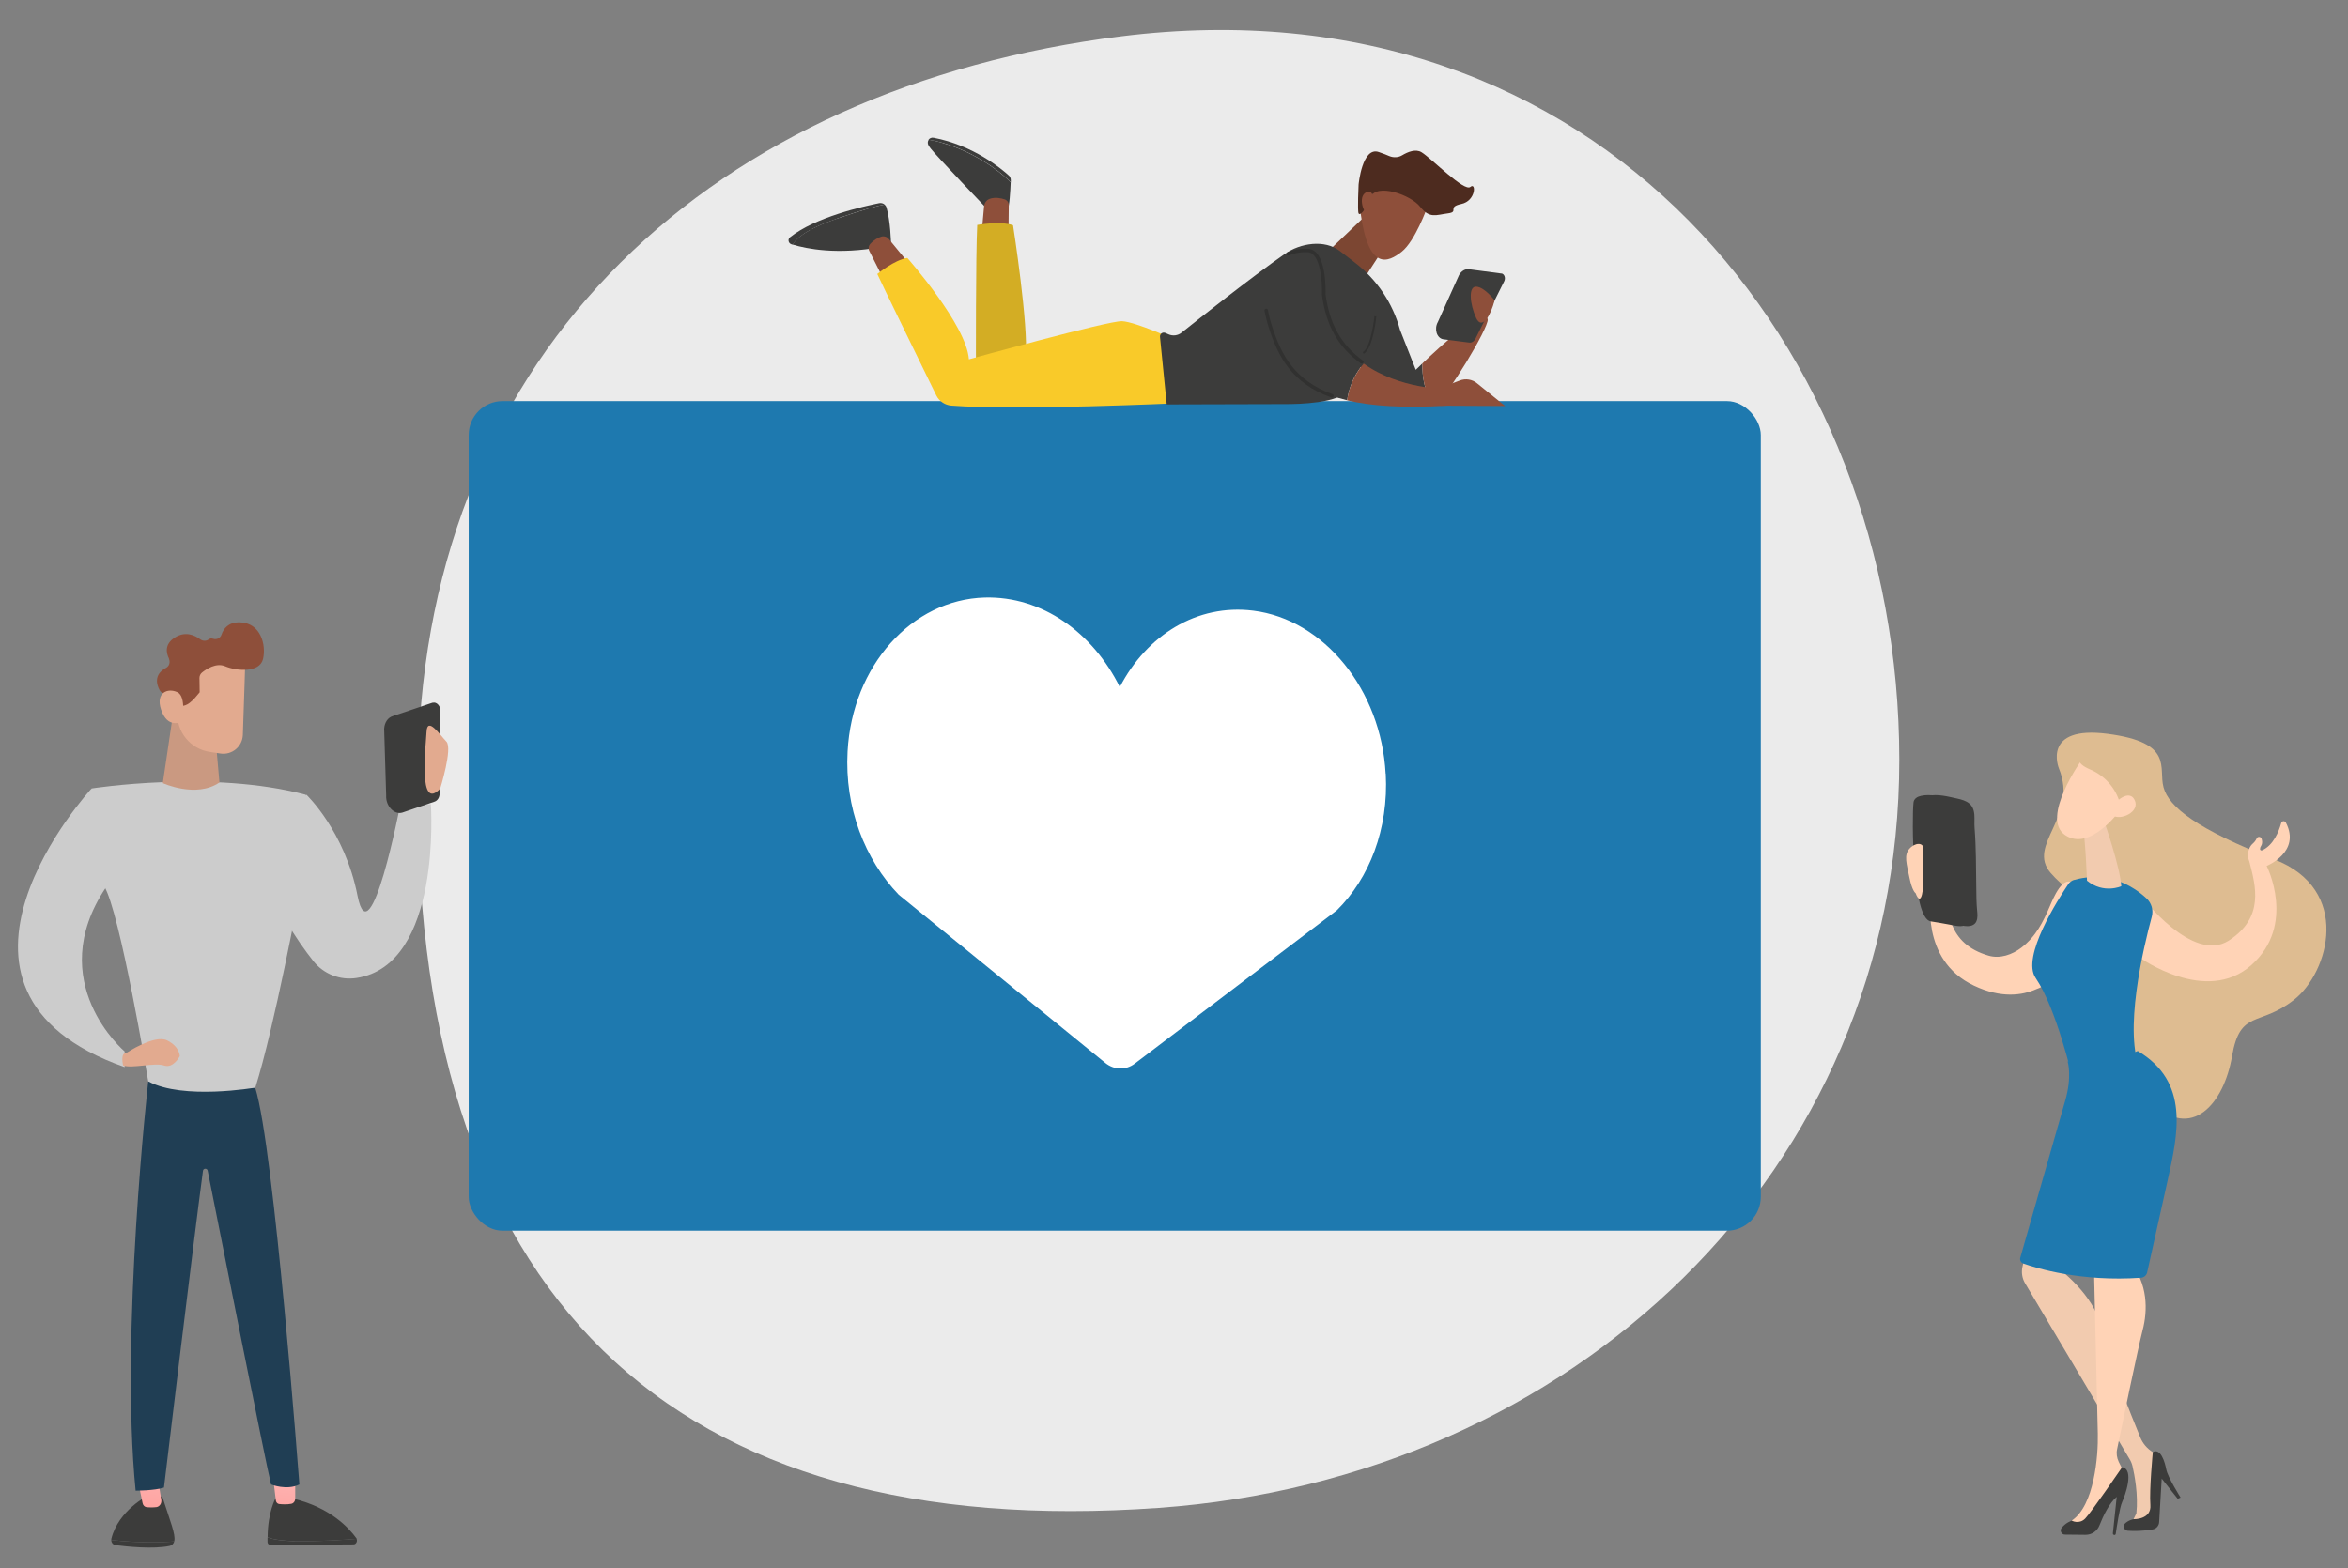 <?xml version="1.0" encoding="UTF-8"?>
<svg xmlns="http://www.w3.org/2000/svg" xmlns:xlink="http://www.w3.org/1999/xlink" version="1.1" viewBox="0 0 2196.8 1467.6">
  <rect x="0" y="0" width="2196.8" height="1467.6" fill="#808080" stroke="none"/>
  <defs>
    <style>
      .cls-1 {
        fill: #3c3c3b;
      }

      .cls-2 {
        fill: #e2aa8f;
      }

      .cls-3 {
        fill: url(#Unbenannter_Verlauf);
      }

      .cls-4 {
        fill: url(#Unbenannter_Verlauf_2);
      }

      .cls-5 {
        fill: #ebebeb;
      }

      .cls-6 {
        fill: #1e79af;
      }

      .cls-7 {
        fill: #f9ca29;
      }

      .cls-8 {
        fill: #d3ad24;
      }

      .cls-9 {
        fill: #ccc;
      }

      .cls-10 {
        fill: #ca9981;
      }

      .cls-11 {
        fill: #fff;
      }

      .cls-12 {
        fill: #debc91;
      }

      .cls-13 {
        fill: #4d2b1f;
      }

      .cls-14 {
        fill: #ffd3b6;
      }

      .cls-15 {
        fill: #f2cbaf;
      }

      .cls-16 {
        fill: #203e54;
      }

      .cls-17 {
        fill: #8e4f3a;
      }

      .cls-18 {
        fill: #7c4632;
      }

      .cls-19 {
        fill: #313130;
      }
    </style>
    <linearGradient id="Unbenannter_Verlauf" data-name="Unbenannter Verlauf" x1="6782.7" y1="-2460.3" x2="6770.9" y2="-2563.5" gradientTransform="translate(-6638.9 -1108.3) scale(1 -1)" gradientUnits="userSpaceOnUse">
      <stop offset="0" stop-color="#febbba"/>
      <stop offset="1" stop-color="#ff928e"/>
    </linearGradient>
    <linearGradient id="Unbenannter_Verlauf_2" data-name="Unbenannter Verlauf 2" x1="6907.2" y1="-2473.5" x2="6896.2" y2="-2570" gradientTransform="translate(-6638.9 -1108.3) scale(1 -1)" gradientUnits="userSpaceOnUse">
      <stop offset="0" stop-color="#febbba"/>
      <stop offset="1" stop-color="#ff928e"/>
    </linearGradient>
  </defs>
  <!-- Generator: Adobe Illustrator 28.6.0, SVG Export Plug-In . SVG Version: 1.2.0 Build 709)  -->
  <g>
    <g id="KÄJ">
      <g id="Kreis">
        <path class="cls-5" d="M1084.1,1411.2c-451.6,32.3-704.3-192.3-692.9-700,8.7-386.5,277.9-629.6,657.7-677.2,445.9-55.9,728.1,290.6,728.1,677.2s-307.8,672.5-692.9,700Z"/>
      </g>
      <g id="Herz">
        <g>
          <rect class="cls-6" x="438.5" y="375.4" width="1208.9" height="776.4" rx="31.7" ry="31.7"/>
          <path class="cls-11" d="M1296.4,724.2c-4.2-78.5-57.5-144.4-123.9-152.7-52.8-6.6-99.8,23.2-124.8,71.5-25.1-50.7-72.5-85.2-126.3-83.8-68.4,1.9-124,64-128.4,144-2.9,52.8,16.3,101.4,47.8,134.1l193.2,157.4c8.3,6.8,19.2,7.1,27.6.8l189.2-143.6c30.2-29.8,48.5-75.9,45.7-127.7h0Z"/>
        </g>
      </g>
      <g id="Vorstellungsgespräch">
        <g>
          <g>
            <g>
              <g>
                <path class="cls-1" d="M945.7,170.5c0-.7,0-1.4,0-1.9,0-1.6-.6-3.2-1.8-4.3-7-6.4-33.2-28.3-70.4-35.4-2-.4-3.8.5-4.8,1.9,3.1.4,7.3,1.2,12.9,2.8,18.4,5,45.1,18.1,64,36.9h0Z"/>
                <path class="cls-1" d="M881.8,133.6c-5.6-1.5-9.8-2.4-12.9-2.8-1,1.4-1.2,3.4-.2,5.2.6,1,1.3,2.1,2.2,3.2,5.8,7.4,52.5,56.2,52.5,56.2,0,0,15,2,19.5-.6,1.5-.9,2.4-16.4,2.7-24.2-18.9-18.8-45.6-31.9-64-36.9h0Z"/>
              </g>
              <path class="cls-17" d="M943.5,220.8l.3-28.8c0-2.4-1.5-4.6-3.8-5.4-3.6-1.2-9-2.3-14.1-.5-2.9,1.1-4.9,3.8-5.2,7l-2.4,26.9,25.2.9Z"/>
              <g>
                <path class="cls-1" d="M829.4,194.2c-.3-1.1-1-2.1-1.8-2.8-6.1,1.1-18.7,4.4-44.6,13.2-30,10.3-38.9,19.4-41.4,24.3,12.8,3.9,41.9,9.9,83.7,2.1l8.3-3.8s-.4-20.1-4.2-33.1h0Z"/>
                <path class="cls-1" d="M783,204.6c25.9-8.9,38.5-12.1,44.6-13.2-1.3-1.1-3.1-1.6-4.9-1.3-14.9,3-59.9,13.1-83.5,31.9-2.4,1.9-1.7,5.6,1.2,6.6.4.1.8.3,1.3.4,2.6-4.9,11.4-14.1,41.4-24.3h0Z"/>
              </g>
              <path class="cls-17" d="M848.9,244.8l-17.4-21.2c-1.7-2.1-4.5-2.9-7-2.1-2.8.9-6.6,2.8-10.2,6.7-1.7,1.8-2.1,4.5-.9,6.8l12.6,24.9,23-15h0Z"/>
              <path class="cls-8" d="M914.4,210.5s21.5-3.9,33.4.3c0,0,14.8,94.3,11.8,124.6l-46.5,9s-.3-106.1,1.2-133.9h0Z"/>
              <path class="cls-7" d="M1103.2,377.3s-151.7,7.1-213.2,2.3c-6-.5-11.3-4.1-14-9.5-13-26.5-51.8-106.1-55.2-113.7,0,0,16.2-13.3,28.1-15,0,0,55.6,63,57.6,94.9,0,0,130.4-36.2,143.2-35.7,12.8.5,52.1,18.4,52.1,18.4l1.4,58.4h0Z"/>
              <path class="cls-18" d="M1278.4,201.1l-34.2,32.6c-2.3,2.2-2.5,5.8-.5,8.2,10.3,12.5,19.2,19.1,26.7,19.7,3.2.2,6.2-1.4,7.9-4.1l18.3-28.2-18.2-28.2h0Z"/>
              <path class="cls-17" d="M1345.3,363.9l20.5-7.8c5.4-2.1,11.6-1.1,16.1,2.6l26.3,21.3-60.7-.3-2.2-15.9h0Z"/>
              <path class="cls-1" d="M1238.3,275.6s1.7-40.2-14.8-41.2c-20.5-1.2-53.6,13.4-34.6,72.5,10.6,32.7,26.7,57,71.5,67.7,2.3-16.5,9.9-27.9,15.5-34.4-18.2-13.1-33.5-33.3-37.6-64.6h0Z"/>
              <path class="cls-1" d="M1330.7,340.2c-3.8,3.6-6.1,5.9-6.1,5.9l-14.7-37.3c-6.8-25-21.6-47.1-42.2-63l-14.3-11c-14.1-10.8-36.7-7.4-51.3,2.8-32.3,22.6-80.2,60.6-96.6,73.7-3.5,2.8-8.3,3.4-12.4,1.5l-2.7-1.2c-2.6-1.2-5.4.9-5.1,3.7l6.3,63.2,110.2-.3c13.2.1,51.5-.9,57.7-12.6l10.4-24.9c23.7,20.5,54.2,34.8,70.6,39,.5.1,1.2-.1,2.1-.7-10.3-10.6-12-27.7-11.9-38.7h0Z"/>
              <path class="cls-17" d="M1391.9,299.1c-1.5-14.5-44.9,25.5-61.2,41.1-.1,11.1,1.6,28.2,11.9,38.7,11.5-7.5,50.1-72.2,49.3-79.8h0Z"/>
              <path class="cls-19" d="M1273.9,340.3c-.3,0-.6-.1-.9-.3-20.9-15-32.4-35.4-36.2-64.2,0,0,0-.2,0-.3.4-10.8-1.1-38.8-13.3-39.5-5.9-.3-12.2.7-17.5,3-.8.3-1.8,0-2.1-.9s0-1.8.9-2.1c5.8-2.5,12.6-3.6,19-3.2,17.6,1,16.5,39.6,16.4,42.7,3.7,27.8,14.8,47.4,34.9,61.9.7.5.9,1.5.4,2.2-.3.4-.8.7-1.3.7h0Z"/>
              <path class="cls-19" d="M1246.1,372c-.2,0-.3,0-.5,0-37.1-13.2-49.9-38.8-58.2-64.5-1.9-5.8-3.3-11.4-4.3-16.7-.2-.9.4-1.7,1.3-1.9.9-.2,1.7.4,1.9,1.3.9,5.1,2.3,10.6,4.2,16.2,8.1,24.9,20.4,49.7,56.2,62.5.8.3,1.3,1.2,1,2-.2.7-.9,1.1-1.5,1.1Z"/>
              <path class="cls-17" d="M1353.4,379.6v-15.6c0,0-43.7.6-77.5-23.7-5.6,6.4-13.2,17.9-15.5,34.4,22.7,5.4,52.7,7.3,93,5h0Z"/>
              <path class="cls-1" d="M1404.8,256l-30.2-4c-3.6-.6-7.3,1.5-9.5,5.4l-19.8,43.9c-3.7,6.5-1.1,15.2,5,16.2l24.2,3.1c2.3.4,4.7-1.1,6-3.7l26.8-53.6c1.6-3.1.2-6.9-2.5-7.4h0Z"/>
              <path class="cls-17" d="M1398.4,281.2s-9.2-12.4-17.1-12.9c-7.8-.6-6.1,16.4-.3,29.1,5.8,12.7,14.3-3.9,17.3-16.2h0Z"/>
              <path class="cls-17" d="M1335.3,194s-11.3,31.7-23.9,41.6c-12.6,9.9-30.9,18.6-38.4-36l12.4-20.3c2.5-4,7.6-5.6,11.9-3.5,30.9-13.5,31.6,23.1,38.1,18.2Z"/>
              <path class="cls-13" d="M1375.7,174.9c-5.6,5-36.4-26.7-45.7-32.4-5.5-3.4-12.9-.3-18.1,2.8-3.6,2.2-8.1,2.4-12,.8-2.3-1-5.5-2.3-9.9-3.8-15.6-5.4-18.9,30.4-18.9,30.4,0,0-1.2,24.7,0,27s5.8-1.6,11.2-15.1,37.5-2.4,46.4,8.9c8.8,11.3,14.9,7.6,25.9,6.2,11-1.4-1.2-5.9,12.6-8.8,13.8-2.9,14-20.9,8.4-15.9h0Z"/>
              <path class="cls-17" d="M1284.9,194.5s2.1-17.8-6-14.8c-8.1,3-4.7,17.5,1.4,22.3l4.6-7.6h0Z"/>
            </g>
            <path class="cls-19" d="M1275.9,331.2l-.9-1.6c8-4.7,10.9-33.4,10.9-33.7l1.8.2c-.1,1.2-3,30-11.8,35.1h0Z"/>
          </g>
          <g>
            <path class="cls-9" d="M286.7,743.8s35.9,34,47.8,94.5c11.9,60.6,40.1-85.7,40.1-85.7h28.5s10.8,150.7-69.7,162.7c-15.3,2.3-30.7-3.7-40.3-15.9-14.7-18.7-37.6-51.8-43.2-83.5,4.8-49.9,36.8-72.1,36.8-72.1h0Z"/>
            <path class="cls-1" d="M104.1,1441.3c0-.4,0-.9.1-1.3,6.7-26.7,34.3-40.4,34.3-40.4l13.3,1c7.6,23.6,12.5,35.1,11.3,41.5,0,.2,0,.3-.1.5-10.9,1-33.4,1.6-58.9-1.3h0Z"/>
            <path class="cls-1" d="M163,1442.6c-.6,2.2-2.2,3.8-4.2,4.2-15.6,3.3-40.3.6-50.7-.7-2.3-.3-4-2.4-4-4.8,25.4,2.9,47.9,2.3,58.9,1.3h0Z"/>
            <path class="cls-3" d="M127.6,1378.9l5.8,27.9c.4,2.1,2,3.6,3.9,3.8,2.3.2,5.6.3,9-.1,3-.4,5.1-3.5,4.6-6.8l-4-24.8h-19.2Z"/>
            <path class="cls-1" d="M275.6,1442.4c-14.2-.4-21.5-2.1-25.3-3.6,0,1.4,0,2.8,0,4.3,0,1.6,1.2,2.8,2.7,2.8l77.7-.5c2.5,0,3.9-2.9,2.9-5.2-10.2.8-36.1,2.7-58,2.1h0Z"/>
            <path class="cls-1" d="M333.7,1440.2c0-.2-.2-.4-.3-.6-6.9-9.6-24.4-28.7-58.9-37l-16.6-.5s-7.4,12.8-7.5,36.6c3.8,1.6,11.1,3.2,25.3,3.6,21.9.6,47.9-1.3,58-2.1h0Z"/>
            <path class="cls-4" d="M254.8,1377c.2,1.2,2.5,20,3.3,27.3.2,1.7,1.5,3.1,3,3.3,2.8.3,7.4.6,11.4-.2,2.2-.4,3.7-2.5,3.7-4.9v-29.5l-21.5,4h0Z"/>
            <path class="cls-16" d="M138.7,1012s-26.5,235.8-11.8,383.1c0,0,17.7,0,26.5-2.9,0,0,27.6-230.5,36.5-296.5.3-2.5,3.9-2.6,4.4-.1,11,55.5,54.2,273.1,59.3,293.7,0,0,14.7,5.9,26.5,0,0,0-23.6-315.3-41.3-371.3l-100.2-5.9h0Z"/>
            <path class="cls-9" d="M85.7,737.9s112-17.7,200.4,5.9l-5.9,91.4s-23.6,126.7-41.3,182.7c0,0-67.8,11.8-100.2-5.9,0,0-26.5-159.1-41.3-182.7,0,0-14.7-61.9-11.8-91.4h0Z"/>
            <path class="cls-10" d="M163.5,657.4l-11.2,75.5s31.2,14.3,53-.6l-4.7-53.2-37.1-21.6h0Z"/>
            <path class="cls-9" d="M85.7,737.9s-173.9,188.6,30.9,260.8v-14.7s-76.6-64.8-17.7-153.2c0,0-7.4-84-13.3-92.8h0Z"/>
            <path class="cls-2" d="M118.1,985.5s26.5-17.7,38.3-11.8,11.8,14.7,11.8,14.7c0,0-5.9,11.8-14.7,8.8-8.8-3-29.5,3-38.3,0,0,0-2.9-11.8,2.9-11.8h0Z"/>
            <g>
              <path class="cls-2" d="M229.4,617.8c.2.8-1.3,43.5-2.2,70-.4,10.9-10.2,19.1-21.1,17.4l-9.9-1.5c-18.2-2.8-31.3-18.9-30.2-37.3l2.8-47.7s55-19.6,60.6-.9h0Z"/>
              <path class="cls-17" d="M158.2,616.6c-2.8-5.5-4.4-13.7,5.3-19.9,9.8-6.3,18.6-2.3,23.8,1.6,2.3,1.7,5.6,1.9,7.9.1,1-.8,2.4-1.2,4.1-.6,3.3,1.1,6.8-.5,7.9-3.8,1.9-5.7,6.5-11.8,17.1-11.6,19.6.4,24.9,21.2,21.8,34.3s-24.4,11.5-35.6,6.8c-8.2-3.4-17.3,2.5-21.5,5.9-1.5,1.2-2.4,3.1-2.4,5.1l.2,13.4c-2.9,3.5-5.8,7.2-9.4,9.9-2.6,2-5.2,2.9-7.7,2.9-2.1-7.3-11.7-10.5-16.2-11.6-1.7-.4-3.2-1.5-4.1-3.1-2.6-4.7-6.1-14.6,6-21,3-1.6,4.1-5.4,2.6-8.5h0Z"/>
              <path class="cls-2" d="M170.3,675.1s4.5-23.2-4.4-27.3c-8.9-4.2-20.4.4-15.3,16,6.3,19.3,19.7,11.3,19.7,11.3Z"/>
            </g>
            <path class="cls-1" d="M404.8,657.6l-37.4,12.6c-4.5,1.4-7.6,5.9-8,11.8l1.9,62.4c-.6,9.8,7.5,18.4,15.1,16.1l30-10.2c2.9-.9,4.9-3.9,4.9-7.7l.7-77.7c0-4.5-3.7-8.2-7.1-7.2h0Z"/>
            <path class="cls-2" d="M411.9,737.9s11.7-37.5,5.8-43.8c-6-6.3-17.8-23.8-18.6-9.5-.8,14.2-8,75.8,12.9,53.3h0Z"/>
          </g>
          <g>
            <path class="cls-12" d="M1926.3,719.1s-16.5-40.5,45.8-32.3c62.3,8.2,47.1,31.7,52.1,50,4.9,18.4,31,39.2,103.7,67.5,72.7,28.3,51.1,105.6,18.5,131.3s-50.5,8.6-58.1,52.9-37.9,80.2-75.7,42.7-80.8-81.9-68.7-140.1c12-58.2-1.6-47.2-25.1-73.9-23.4-26.7,26.3-52.5,7.5-98.1h0Z"/>
            <path class="cls-14" d="M1940.2,827.4c-9.9-10-19.5,14.1-22.1,20.1-6.5,15.2-13.2,28.9-26.9,39.4-8.5,6.5-19.9,10.6-30.6,7.5-38.6-11.2-38.8-42.2-39.6-65.4.9-6.6-3.1-13.1-7.8-15.1-5.6-2.4-7.7-8.1-7.7-8.1,0,0-3.8,8.4.9,12.3,1.6,1.4,2.1,3,2.1,4.5-.5,0-1.1-.2-1.7-.2-11.6-1.5,0,15.2,0,15.2,0,0-11.2,60.8,40.2,84.9,25.4,12,45,9.1,58.2,3.2,6.7-2.3,12.5-6.5,17.4-11.9,2-2,3-3.3,3-3.3v-.2c20.5-26.1,24.1-73.1,14.6-82.8h0Z"/>
            <path class="cls-14" d="M2138.6,769.8c-1-1.9-3.8-1.6-4.3.5-2.1,7.6-7.2,20.8-17.9,25.5-.4.2-.9.1-1.3-.1-.4-.2-.6-.7-.6-1.1,0-.9.3-1.9,1-3,1.4-2.2,1.1-4.6.4-6.8-.3-.9-1.2-1.5-2.2-1.6-1,0-1.9.5-2.3,1.4-.8,1.7-1.9,3.4-3.7,4.9-4,3.3-5.9,10.7-3.2,16.8,5.8,22.5,14.5,52.2-19.3,74-33.8,21.7-81.3-41-81.3-41l-2.1,56.8s62.2,44.9,104.6,7.1c42.4-37.8,14.3-92.8,14.3-92.8,0,0,32.3-13,18-40.5h0Z"/>
            <path class="cls-6" d="M1940.7,823.5c10.1-3,39.5-8.6,67.5,17.2,4.8,4.4,6.7,11,5,17.3-7.5,27.7-27.3,109.4-10,144.8,0,0-30.6,33.8-64.1,6.5,0,0-15-65.4-34.6-94.1-13.6-19.8,21.6-74.4,30.5-87.6,1.3-2,3.3-3.5,5.6-4.2h0Z"/>
            <path class="cls-15" d="M1968.6,768.5s14.9,42.3,16.1,60.9c0,0-16.5,7.5-32.1-5.2,0,0-1.6-42.2-4-49.8l20-6h0Z"/>
            <path class="cls-14" d="M1947.8,710.9s-39.1,54.7-15.7,70.6,51.2-23,51.2-23c0,0,9.1-29.9-.4-40.1-9.5-10.2-35.1-7.5-35.1-7.5Z"/>
            <path class="cls-12" d="M1996.3,710.4c-7.4-17.8-30.4-12.5-30.4-12.5,0,0-17.9,4.2-20.5,12.4-1.1,3.7,3.9,7.2,10.5,10,14.7,6.3,25.4,19.5,28.4,35.2l.7,3.6s18.7-30.8,11.3-48.7h0Z"/>
            <path class="cls-14" d="M1975.7,754.5s15.2-17.6,21.3-6.1c6.1,11.5-13.7,20.1-20.5,14.5l-.7-8.3h0Z"/>
            <path class="cls-15" d="M1900.1,1146.6c.1,3-5.1,26.5-7.9,39.1-1.1,5.1-.3,10.3,2.2,14.8l98.2,165.3c1.2,2,2.1,4.2,2.6,6.4,1.8,7.8,5.5,26.8,3.6,44.1l-5.1,10.6,22-5,4.8-59-6.2-3.8c-5.4-3.3-9.6-8.2-11.9-14-8.9-21.6-30.9-76.5-36.6-103.2-6.5-30.4-40.2-55.1-40.2-55.1l5.9-14-31.2-26.1h0Z"/>
            <path class="cls-1" d="M2040.1,1401.4s-11.9-18.8-13.3-26.1-5.3-20.2-12.6-16.4c0,0-3.4,35.6-2.3,49.5,1.2,13.9-15.7,13.4-15.7,13.4,0,0-4.7.7-8.1,4.1-2.4,2.3-.7,6.4,2.7,6.7,5.5.4,14.3.4,23.5-1.3,3.2-.6,5.6-3.4,5.8-6.6l2.4-40.9,15,18.9,2.5-1.1h0Z"/>
            <path class="cls-14" d="M1958.8,1172.9s3.5,147.8,3.9,168.8c.5,21-3.3,67.5-24.4,81.4l9.2,6.8s11.4-9.7,22.6-28.4c12.6-21,16.4-24.9,16.4-24.9l-4.2-8.5c-1.8-3.7-2.4-8-1.5-12,4.5-22,19.7-95.2,23.8-111,4.9-18.6,5.2-43.5-11.8-64.3-17-20.8-34.1-7.9-34.1-7.9Z"/>
            <path class="cls-1" d="M1978.2,1436.6c.7,0,1.2-.5,1.3-1.1.7-4.9,3.6-24.7,6-29.8,2.7-5.9,11.7-30.5,0-32.6,0,0-29,42.4-34.6,48.1-5.6,5.7-12.6,2-12.6,2,0,0-5.4,1.6-9.5,6.8-1.9,2.5-.1,6.1,3,6.2l19.5.2c5.7,0,10.8-3.4,12.9-8.7,3.4-8.6,9.3-21.2,16.2-26.8l-3.6,34.2c0,.8.5,1.4,1.3,1.4h0Z"/>
            <path class="cls-6" d="M1934.5,993.4s4.4,14-2.4,37.1l-41.9,146.5c-.7,2.3.6,4.7,2.8,5.5,12.6,4.5,53.8,17.2,110.1,13.3,2.8-.2,5.2-2.2,5.8-5,3.7-16.7,16.4-73.7,19-85.4,9.9-44.6,21-92.7-27.8-121.8-22.5,9.6-43.4,15.3-65.7,9.7h0Z"/>
            <g>
              <path class="cls-1" d="M1849.1,862.2c1.4-3,1-6.9.7-10-.7-7.2-.7-14.3-.8-21.5-.3-18.7-.1-37.4-1.6-56.1-.3-4,.1-8.1-.2-12.1-.8-10.2-6.8-13.2-16.7-15.3-8.4-1.8-17.5-4.3-26.2-2.4-3.4.7-6.7,2.6-7.1,6.2-1.7,14.4-1.3,108.7,16.1,111.3,5.9.9,11.7,1.9,17.5,3,4.2.8,9.7,2.3,13.9.9,2.3-.8,3.6-2.2,4.4-3.9h0Z"/>
              <path class="cls-1" d="M1842.2,862.2c1.4-3,1-6.9.7-10-.7-7.2-.7-14.3-.8-21.5-.3-18.7-.1-37.4-1.6-56.1-.3-4,.1-8.1-.2-12.1-.8-10.2-6.8-13.2-16.7-15.3-8.4-1.8-17.5-4.3-26.2-2.4-3.4.7-6.7,2.6-7.1,6.2-1.7,14.4-1.3,108.7,16.1,111.3,5.9.9,11.7,1.9,17.5,3,4.2.8,9.7,2.3,13.9.9,2.3-.8,3.6-2.2,4.4-3.9h0Z"/>
            </g>
            <path class="cls-14" d="M1792.1,835.8s-3.2-2.1-5.7-14.9c-2.6-12.8-5.2-20.5,0-26.5s13.2-6.2,13.2,0-1.3,17.6-.4,26.5c.9,8.9-1.3,29.9-7,14.9Z"/>
          </g>
        </g>
      </g>
    </g>
  </g>
</svg>